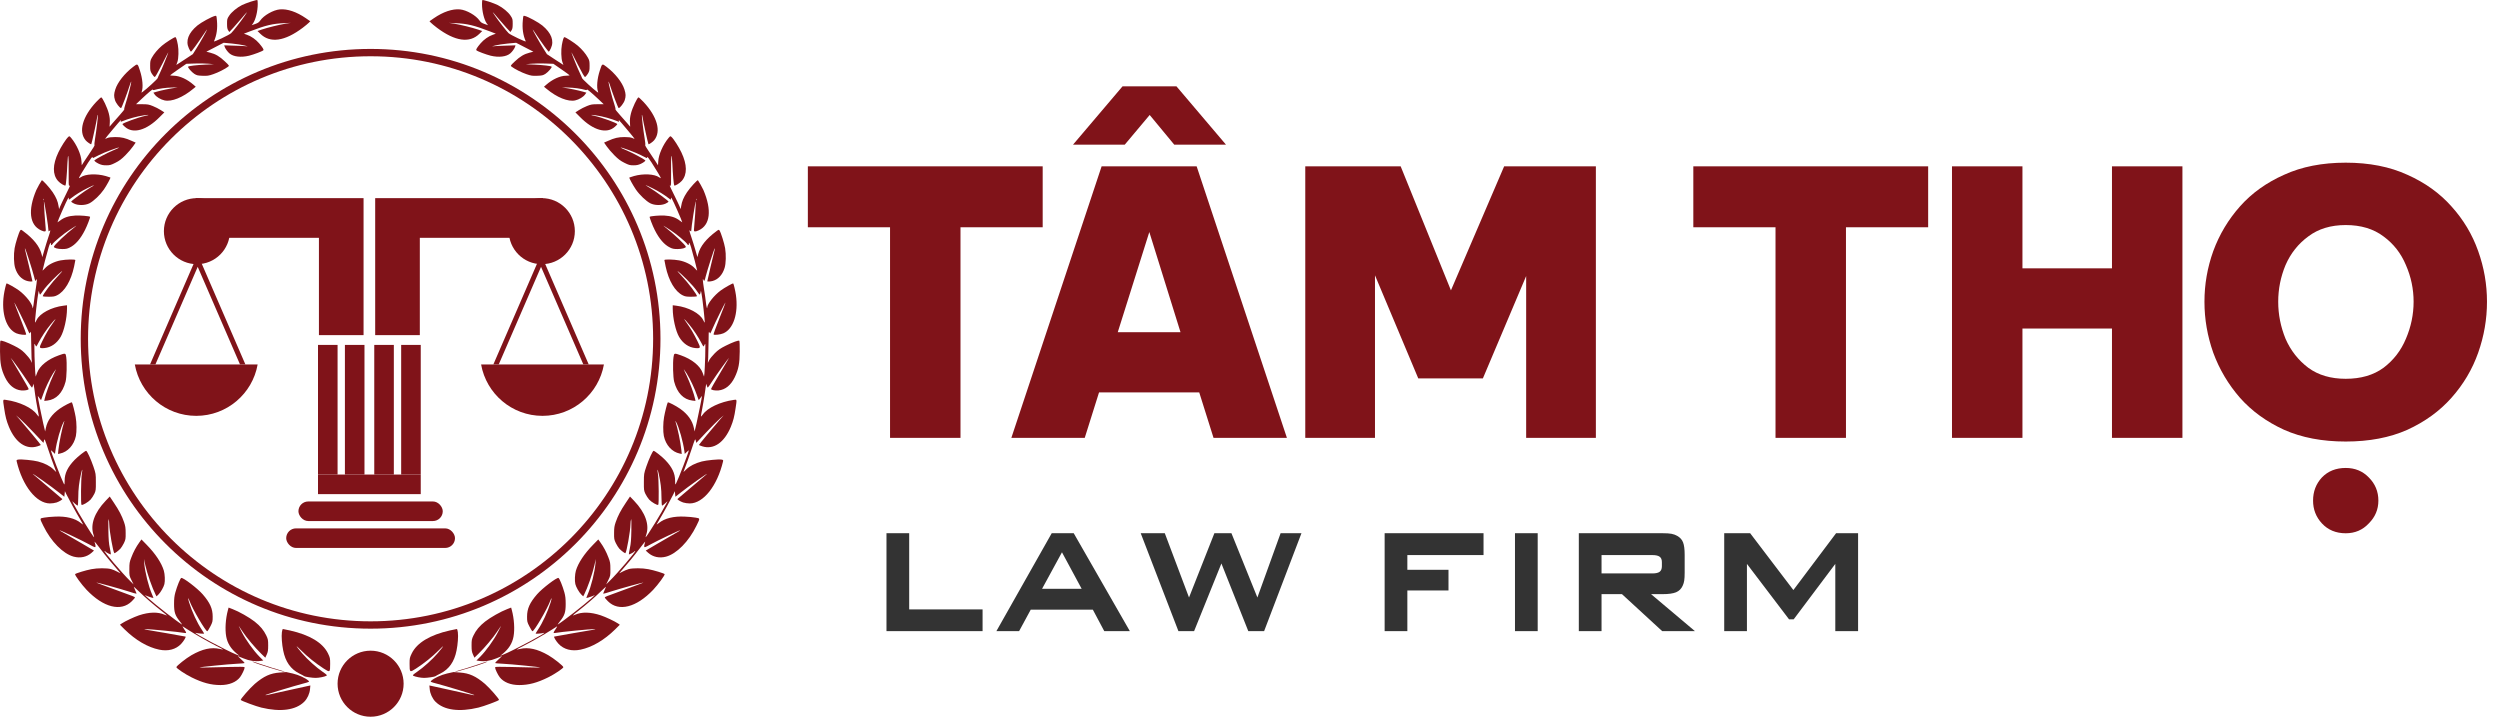 <svg width="1022" height="293" viewBox="0 0 1022 293" fill="none" xmlns="http://www.w3.org/2000/svg">
<circle cx="151.5" cy="138.5" r="117" stroke="#801319" stroke-width="3"/>
<path d="M80 81V97.221H87H130.378V137H148.623V81H80Z" fill="#801319"/>
<rect x="130" y="141" width="8" height="53" fill="#801319"/>
<rect x="141" y="141" width="8" height="53" fill="#801319"/>
<path d="M63.525 149L80.824 109.079L98.123 149H100.324L80.824 104L61.324 149H63.525Z" fill="#801319"/>
<path fill-rule="evenodd" clip-rule="evenodd" d="M80.22 170C92.768 170 103.199 160.937 105.324 149L55.116 149C57.241 160.937 67.672 170 80.22 170Z" fill="#801319"/>
<circle cx="80.5" cy="94.5" r="13.5" fill="#801319"/>
<path d="M222 81V97.221H215H171.622V137H153.377V81H222Z" fill="#801319"/>
<rect width="8" height="53" transform="matrix(-1 0 0 1 172 141)" fill="#801319"/>
<rect width="8" height="53" transform="matrix(-1 0 0 1 161 141)" fill="#801319"/>
<path d="M238.475 149L221.176 109.079L203.877 149H201.676L221.176 104L240.676 149H238.475Z" fill="#801319"/>
<path fill-rule="evenodd" clip-rule="evenodd" d="M221.78 170C209.232 170 198.801 160.937 196.676 149L246.884 149C244.759 160.937 234.328 170 221.78 170Z" fill="#801319"/>
<circle cx="13.5" cy="13.5" r="13.5" transform="matrix(-1 0 0 1 235 81)" fill="#801319"/>
<rect x="130" y="202" width="8" height="42" transform="rotate(-90 130 202)" fill="#801319"/>
<rect x="122" y="205" width="59" height="8" rx="4" fill="#801319"/>
<rect x="117" y="216" width="69" height="8" rx="4" fill="#801319"/>
<path d="M102.562 0.668C101.222 1.107 99.565 1.741 98.907 2.082C96.836 3.129 94.643 4.957 93.717 6.37C92.864 7.637 92.815 7.832 92.815 9.708C92.815 11.243 92.913 11.828 93.278 12.389L93.741 13.095L95.423 11.292C96.349 10.293 97.884 8.539 98.834 7.394C101.319 4.445 101.49 4.323 99.882 6.663C98.468 8.734 95.35 12.73 94.497 13.558C93.814 14.24 87.309 17.335 87.479 16.896C88.6 14.362 88.99 11.585 88.673 8.271C88.503 6.37 88.503 6.37 87.869 6.516C86.529 6.809 82.24 9.148 80.705 10.415C77.002 13.485 75.784 16.701 77.197 19.723C77.513 20.405 77.879 21.039 78.025 21.136C78.22 21.258 80.657 17.92 83.776 13.241C84.263 12.51 84.653 11.974 84.653 12.047C84.653 12.34 81.851 17.335 80.364 19.698L78.829 22.135L75.467 24.352L72.08 26.545L72.518 25.327C73.006 23.914 73.103 20.405 72.713 18.358C72.299 16.141 71.982 15.191 71.666 15.191C71.178 15.191 67.596 17.481 66.183 18.699C64.502 20.137 62.967 21.965 62.09 23.548C61.456 24.669 61.383 25.059 61.383 26.911C61.383 28.811 61.456 29.104 62.114 30.2C62.528 30.858 63.04 31.419 63.235 31.467C63.479 31.516 64.38 29.981 66.208 26.375C67.645 23.524 68.815 21.282 68.815 21.38C68.815 21.721 66.061 28.495 65.33 29.932C64.941 30.736 64.526 31.638 64.453 31.93C64.331 32.369 59.946 36.389 58.264 37.608C57.801 37.949 57.777 37.949 57.923 37.51C58.605 35.756 58.289 32.125 57.192 28.811C56.242 25.887 56.291 25.912 54.439 27.325C50.93 30.005 48.03 33.685 47.129 36.584C46.544 38.46 46.52 39.313 47.007 40.921C47.348 42.091 48.956 44.186 49.492 44.186C49.736 44.186 52.124 37.827 53.123 34.586C53.367 33.806 53.61 33.27 53.659 33.417C53.757 33.758 52.148 40.044 51.295 42.529C50.906 43.724 50.686 44.674 50.808 44.674C50.954 44.674 50.15 45.697 49.029 46.94C47.909 48.158 46.52 49.766 45.91 50.473L44.79 51.789L44.887 50.083C44.96 48.889 44.838 47.793 44.473 46.355C43.913 44.113 41.866 39.8 41.378 39.8C41.232 39.8 40.306 40.653 39.332 41.677C33.703 47.719 32.022 53.762 34.995 57.344C35.531 58.002 37.139 59.123 37.309 58.952C37.48 58.782 39.453 49.791 39.697 48.061C39.795 47.378 39.916 46.891 39.99 46.964C40.16 47.11 39.429 53.373 38.869 56.613C38.625 58.075 38.528 59.245 38.649 59.318C38.771 59.391 38.04 60.634 37.017 62.096C36.018 63.533 34.8 65.361 34.312 66.14C33.849 66.945 33.435 67.578 33.411 67.578C33.386 67.578 33.338 66.871 33.313 65.994C33.216 63.314 31.364 59.099 29.098 56.394C28.391 55.565 28.367 55.565 27.904 55.98C26.978 56.808 24.931 60.025 23.859 62.291C21.471 67.31 21.422 71.355 23.713 73.962C24.59 74.961 26.491 76.106 26.783 75.814C26.978 75.619 27.368 71.16 27.538 67.042C27.806 61.316 28.172 63.509 28.075 70.283C28.026 74.815 28.075 76.009 28.294 75.936C28.464 75.862 28.611 75.862 28.611 75.936C28.611 76.033 27.806 77.714 26.832 79.688C25.857 81.662 24.834 83.781 24.59 84.391L24.151 85.487L23.957 84.342C23.64 82.295 22.982 80.736 21.544 78.567C20.253 76.666 17.305 73.426 17.085 73.694C16.744 74.108 15.185 76.886 14.844 77.69C11.335 85.926 12.066 92.017 16.769 94.162C18.255 94.844 18.791 94.771 18.718 93.942C18.474 91.798 17.865 82.393 17.938 82.295C18.133 82.1 19.839 93.016 19.839 94.478C19.839 94.624 19.961 94.6 20.131 94.43C20.765 93.796 20.692 94.235 19.839 96.744C19.351 98.206 18.572 100.667 18.133 102.227L17.305 105.102L16.988 103.884C16.184 100.716 13.723 97.621 9.507 94.503C8.606 93.82 8.557 93.796 8.24 94.259C7.729 94.941 6.267 99.62 5.974 101.471C5.536 104.103 5.633 107.758 6.194 109.537C7.046 112.314 8.776 114.215 11.043 114.848C11.969 115.116 13.26 115.165 13.26 114.97C13.26 114.751 10.604 103.323 10.336 102.446C10.214 101.983 10.141 101.544 10.19 101.496C10.36 101.349 13.357 110.73 13.893 112.948C14.332 114.848 14.527 115.189 14.819 114.458C15.233 113.386 15.16 114.629 14.624 118.04C14.283 120.111 13.942 122.548 13.845 123.498C13.674 125.228 13.309 126.666 13.284 125.716C13.236 124.205 10.507 120.769 7.753 118.723C6.291 117.65 2.831 115.701 2.661 115.872C2.466 116.067 1.808 118.869 1.564 120.574C0.492 128.128 2.587 134.512 6.705 136.266C7.899 136.778 10.385 137.07 10.701 136.729C10.799 136.632 9.702 133.683 8.314 130.15C6.9 126.617 5.779 123.718 5.828 123.669C5.95 123.547 10.165 132.051 11.091 134.268C11.554 135.389 11.993 136.291 12.066 136.291C12.139 136.291 12.334 136.047 12.48 135.73C12.675 135.316 12.748 136.266 12.748 139.702C12.773 142.187 12.846 145.136 12.894 146.281L13.041 148.352L12.505 147.255C12.188 146.646 11.164 145.379 10.214 144.429C8.801 143.016 7.924 142.431 5.755 141.334C2.831 139.872 0.468 139.02 0.175 139.312C0.053 139.409 -0.02 141.383 0.005 143.674C0.029 148.596 0.492 150.983 2.051 154.248C3.635 157.489 5.877 159.317 8.679 159.609C10.043 159.731 11.579 159.463 11.725 159.049C11.774 158.927 10.117 156.003 8.046 152.543C5.999 149.107 4.342 146.281 4.366 146.281C4.561 146.281 9.581 153.274 11.14 155.71C12.115 157.221 12.967 158.464 13.065 158.464C13.162 158.464 13.333 158.098 13.455 157.66L13.674 156.88L13.82 157.611C13.918 158.001 14.161 159.658 14.356 161.266C14.576 162.874 15.039 165.554 15.355 167.211C15.697 168.844 15.916 170.257 15.867 170.306C15.818 170.354 15.477 169.965 15.087 169.453C13.236 166.748 7.972 164.263 2.466 163.483C1.101 163.264 1.126 163.118 1.71 166.968C2.198 170.306 2.636 172.011 3.66 174.521C6.34 180.954 10.677 183.926 15.307 182.464C16.062 182.221 16.671 181.977 16.671 181.88C16.671 181.734 10.58 174.375 8.07 171.5L6.559 169.794L8.143 171.159C9.02 171.914 11.53 174.448 13.747 176.787L17.768 181.051L17.987 180.101C18.206 179.175 18.231 179.248 19.717 183.732C20.545 186.241 21.642 189.336 22.129 190.578C22.616 191.845 23.006 192.893 23.006 192.942C23.006 192.991 22.47 192.503 21.837 191.87C20.472 190.505 18.206 189.36 15.526 188.654C13.479 188.142 8.752 187.679 7.485 187.874C6.754 187.996 6.705 188.069 6.827 188.654C9.215 198.644 14.844 205.759 20.399 205.807C21.228 205.807 22.47 205.637 23.128 205.417C24.322 205.003 25.687 204.15 25.443 203.98C25.37 203.907 23.396 202.25 21.057 200.252C18.718 198.254 16.135 196.085 15.331 195.403C14.527 194.745 13.698 194.038 13.504 193.843C12.48 192.844 21.422 199.155 24.2 201.421L26.296 203.078L26.418 201.933L26.539 200.788L27.1 201.982C28.001 203.858 31.242 209.779 32.68 212.142C33.386 213.312 33.971 214.335 33.971 214.409C33.971 214.482 33.557 214.189 33.045 213.799C30.657 211.874 27.027 210.973 22.495 211.192C20.935 211.241 18.937 211.436 18.036 211.606C16.135 211.923 16.159 211.777 17.695 214.92C20.838 221.377 25.784 226.397 30.146 227.566C32.85 228.273 35.458 227.712 37.407 226.007L38.43 225.081L33.703 222.303C31.096 220.792 27.904 218.941 26.613 218.185C25.297 217.454 24.273 216.821 24.322 216.772C24.468 216.626 33.776 221.061 36.408 222.522C38.674 223.765 38.966 223.887 39.039 223.473C39.088 223.205 39.015 222.669 38.869 222.254C38.722 221.84 38.625 221.45 38.674 221.426C38.698 221.377 39.795 222.742 41.086 224.447C43.011 227.006 46.154 230.807 48.932 233.975C49.395 234.486 49.297 234.462 48.055 233.755C47.275 233.341 46.081 232.829 45.374 232.634C43.645 232.196 39.868 232.196 37.358 232.683C35.116 233.097 30.901 234.389 30.706 234.706C30.487 235.047 33.313 238.921 35.384 241.114C42.28 248.351 49.492 250.178 53.878 245.792C54.585 245.086 55.17 244.403 55.17 244.257C55.17 244.135 54.707 243.867 54.122 243.648C53.562 243.453 51.174 242.576 48.834 241.699C46.495 240.846 43.377 239.676 41.89 239.14C40.428 238.604 39.307 238.166 39.429 238.141C39.892 238.141 48.908 240.627 52.197 241.674C54.122 242.308 55.755 242.771 55.803 242.722C55.852 242.673 55.608 242.04 55.291 241.333C54.95 240.627 54.682 239.969 54.682 239.896C54.682 239.798 55.584 240.627 56.705 241.699C59.068 244.013 62.967 247.376 65.939 249.691C68.449 251.64 68.717 251.932 67.304 251.299C64.526 250.081 60.944 250.178 56.827 251.543C54.755 252.249 51.125 253.955 49.712 254.905L49.029 255.392L50.93 257.293C55.389 261.679 60.36 264.603 65.087 265.578C68.717 266.333 71.934 265.48 74.053 263.214C75.077 262.118 76.1 260.436 75.857 260.241C75.808 260.193 72.299 259.583 68.084 258.852C59.434 257.415 58.386 257.22 59.312 257.171C60.823 257.122 73.323 258.341 75.467 258.755C76.344 258.926 76.295 258.682 75.247 257.147C74.76 256.44 74.516 255.953 74.711 256.075C74.882 256.172 75.93 256.854 77.05 257.561C80.096 259.51 85.091 262.361 88.356 263.994C89.94 264.773 91.232 265.48 91.232 265.529C91.232 265.578 90.598 265.456 89.843 265.285C86.407 264.481 82.728 265.285 78.269 267.844C76.076 269.086 72.104 272.254 72.104 272.741C72.104 273.204 75.662 275.592 78.318 276.908C82.801 279.125 86.261 280.051 90.135 280.051C93.693 280.051 96.568 278.881 98.152 276.81C98.883 275.86 100.003 273.521 100.003 272.936C100.003 272.498 100.198 272.498 85.774 272.839C83.386 272.912 81.485 272.912 81.534 272.863C81.729 272.668 93.4 271.498 96.665 271.352C98.493 271.279 100.003 271.133 100.003 271.036C100.003 270.914 99.37 270.256 98.566 269.525L97.153 268.185L99.492 269.135C101.953 270.158 104.316 270.499 106.558 270.183L107.63 270.012L106.022 268.404C103.658 265.992 100.564 261.703 98.931 258.56C98.127 257.049 97.543 255.855 97.64 255.929C97.713 256.002 98.42 257.049 99.224 258.268C100.832 260.704 104.146 264.652 106.753 267.21L108.459 268.867L109.043 267.576C109.531 266.503 109.628 265.894 109.628 263.848C109.628 261.63 109.555 261.265 108.873 259.827C107.825 257.634 106.412 255.929 104.097 254.101C101.928 252.395 97.616 249.959 95.082 249.009L93.449 248.375L93.181 249.374C92.206 252.956 91.938 257.269 92.474 260.217C92.986 263.019 94.424 265.285 96.958 267.332L97.932 268.112L96.592 267.576C92.547 265.943 78.098 258.219 80.023 258.706C81.047 258.974 83.434 259.169 83.434 258.999C83.434 258.901 82.996 258.195 82.484 257.415C80.632 254.71 78.513 250.081 77.294 246.231C76.734 244.379 76.856 243.965 77.465 245.622C78.683 248.96 84.141 258.243 84.75 258.048C84.896 258 85.457 257.122 85.993 256.075C86.894 254.32 86.943 254.077 86.943 252.079C86.943 248.814 85.847 246.401 82.85 242.941C80.73 240.505 74.809 235.997 74.102 236.265C73.688 236.411 72.445 239.481 71.69 242.162C71.276 243.648 71.154 244.769 71.154 246.913C71.154 250.3 71.593 251.616 73.469 253.955C74.151 254.808 74.565 255.417 74.37 255.295C72.25 254.028 63.454 247.157 60.53 244.501L59.19 243.258L60.287 243.721C61.456 244.208 62.723 244.55 62.723 244.379C62.723 244.33 62.455 243.697 62.138 242.941C60.749 239.798 59.263 233.853 58.971 230.222L58.849 228.517L59.409 231.075C60.214 234.632 62.26 240.456 63.625 243.112L63.99 243.794L64.794 243.014C65.671 242.162 66.939 239.944 67.207 238.775C67.523 237.508 67.401 234.73 66.987 233.317C66.061 230.173 63.576 226.397 59.946 222.693L57.826 220.524L56.973 221.718C55.633 223.57 54.487 225.714 53.659 227.956C52.952 229.759 52.879 230.271 52.879 232.683C52.855 235.29 52.879 235.412 53.732 237.142L54.609 238.897L53.172 237.483C49.955 234.34 42.207 225.227 42.719 225.227C42.865 225.227 43.035 225.349 43.108 225.471C43.303 225.788 45.18 226.762 45.326 226.616C45.374 226.567 45.204 225.446 44.911 224.106C44.497 222.206 44.376 220.622 44.302 216.699C44.254 213.678 44.302 211.948 44.424 212.313C44.546 212.654 44.668 213.58 44.668 214.384C44.717 217.064 46.227 225.617 46.739 226.129C46.885 226.299 48.323 225.227 49.224 224.301C49.566 223.936 50.199 222.937 50.638 222.06C51.344 220.573 51.393 220.305 51.369 217.917C51.369 215.797 51.247 215.018 50.711 213.458C49.809 210.851 48.688 208.707 46.617 205.612L44.863 202.981L43.181 204.735C38.576 209.56 36.798 214.579 38.26 218.697C38.43 219.209 38.528 219.623 38.455 219.623C38.113 219.623 31.802 209.365 30.048 205.929L29.512 204.881L30.535 205.807C31.072 206.295 31.632 206.709 31.754 206.709C31.876 206.709 31.973 205.174 31.997 203.298C31.997 199.959 32.339 197.109 33.143 193.6C33.654 191.334 33.825 191.48 33.435 193.819C33.094 195.817 32.996 206.051 33.313 206.368C33.63 206.709 36.091 205.271 37.041 204.223C37.529 203.663 38.211 202.615 38.576 201.86C39.161 200.593 39.21 200.276 39.185 197.084C39.185 193.746 39.161 193.6 38.187 190.725C37.139 187.654 35.579 184.292 35.214 184.292C34.8 184.292 31.876 186.582 30.511 187.996C27.66 190.944 26.418 193.527 26.418 196.524C26.393 198.254 26.393 198.278 26.028 197.62C25.151 196.012 20.813 184.755 20.813 184.097C20.813 184.024 21.179 184.316 21.642 184.755L22.47 185.559L22.641 184.389C23.128 180.613 24.809 174.716 25.979 172.596C26.223 172.133 26.369 171.963 26.296 172.231C25.394 174.984 24.2 180.734 23.859 184.024L23.713 185.583L24.517 185.413C27.685 184.779 30.243 181.953 31.023 178.249C31.388 176.446 31.364 172.864 30.925 170.452C30.609 168.576 29.683 164.921 29.415 164.507C29.268 164.239 26.076 165.895 24.346 167.114C21.252 169.307 19.376 171.938 18.767 174.887L18.45 176.373L17.695 173.205C17.061 170.549 15.453 162.435 15.453 161.924C15.453 161.826 15.745 162.192 16.086 162.679C16.427 163.191 16.744 163.581 16.793 163.532C16.842 163.483 17.159 162.582 17.524 161.51C18.328 159.073 20.253 154.979 21.691 152.665C22.3 151.714 22.836 150.91 22.884 150.91C22.933 150.91 22.397 152.153 21.666 153.639C20.448 156.222 18.62 161.217 18.255 163.069L18.084 163.897L19.376 163.751C23.006 163.313 25.589 160.632 26.808 156.027C27.27 154.273 27.417 148.474 27.076 145.964C26.832 144.307 26.783 144.283 24.054 145.257C19.571 146.841 16.233 149.521 15.16 152.421L14.6 153.956L14.429 152.616C14.356 151.885 14.21 148.742 14.113 145.672C13.991 140.579 13.991 140.14 14.332 140.847C14.527 141.286 14.746 141.651 14.819 141.651C14.892 141.651 15.307 140.969 15.721 140.116C16.842 137.923 18.937 134.731 20.716 132.611C22.884 130.004 23.299 129.76 21.666 132.027C19.985 134.366 18.815 136.364 17.256 139.531C15.867 142.309 15.94 142.48 18.206 142.285C20.862 142.017 23.226 140.384 24.785 137.728C26.198 135.316 27.368 130.102 27.392 126.203V124.79L26.003 124.96C21.008 125.569 16.281 128.104 14.966 130.808C14.673 131.417 14.381 131.905 14.332 131.905C14.137 131.905 15.282 121.427 15.672 119.722L15.867 118.869L16.038 119.648C16.135 120.087 16.306 120.453 16.379 120.453C16.476 120.453 17.037 119.697 17.646 118.796C18.231 117.894 20.034 115.847 21.666 114.215C24.858 110.999 26.905 109.512 24.078 112.436C21.081 115.579 17.159 120.769 17.524 121.135C17.621 121.232 18.694 121.305 19.912 121.305C21.739 121.305 22.348 121.208 23.274 120.745C26.442 119.186 29.025 114.848 30.292 108.952C30.584 107.636 30.803 106.466 30.803 106.32C30.803 105.955 27.002 106.028 24.785 106.442C22.227 106.929 19.644 108.221 18.401 109.658C17.841 110.268 17.402 110.682 17.402 110.56C17.402 110.243 19.205 103.421 19.887 101.13C20.424 99.327 20.813 98.742 20.813 99.741C20.813 100.35 21.106 100.375 21.471 99.766C22.007 98.888 26.028 95.55 28.367 94.04C30.95 92.334 31.778 91.871 30.682 92.724C27.002 95.575 22.032 100.277 22.032 100.887C22.032 101.374 23.64 101.812 25.443 101.812C26.881 101.812 27.538 101.691 28.489 101.203C30.828 100.082 32.948 97.621 34.751 94.015C35.628 92.31 36.968 88.777 36.822 88.63C36.53 88.338 32.728 87.997 30.803 88.119C28.123 88.265 26.223 88.874 24.59 90.141C23.981 90.604 23.494 90.921 23.494 90.896C23.494 90.482 27.27 81.905 27.806 81.101C28.123 80.638 28.123 80.638 28.123 81.199C28.123 81.759 28.123 81.759 29.049 81.028C30.95 79.566 33.094 78.226 35.701 76.935C37.188 76.204 38.455 75.619 38.503 75.668C38.528 75.716 37.724 76.252 36.7 76.837C34.605 78.055 29.098 82.125 29.098 82.441C29.098 82.539 29.61 82.904 30.267 83.221C31.973 84.049 34.824 84.001 36.578 83.099C38.284 82.222 40.94 79.688 42.45 77.495C43.62 75.789 45.301 72.719 45.131 72.573C45.082 72.524 44.229 72.256 43.23 71.964C39.453 70.892 34.873 71.111 32.972 72.476C32.582 72.744 32.266 72.89 32.266 72.792C32.266 72.524 33.971 69.674 36.018 66.481C37.139 64.727 37.772 63.972 37.821 64.24C37.87 64.484 37.992 64.654 38.065 64.605C38.162 64.557 39.259 63.996 40.526 63.363C42.597 62.291 48.518 60.097 48.713 60.317C48.761 60.366 47.592 60.926 46.081 61.559C43.913 62.461 39.161 64.995 38.625 65.531C38.406 65.751 39.21 66.384 40.428 66.969C41.452 67.432 42.134 67.578 43.425 67.578C44.936 67.578 45.35 67.456 47.153 66.555C48.761 65.751 49.639 65.093 51.271 63.46C52.416 62.315 53.805 60.682 54.39 59.83L55.462 58.294L53.903 57.612C51.222 56.394 49.639 56.028 47.129 56.028C45.521 56.028 44.546 56.15 43.913 56.418C43.401 56.662 42.987 56.784 42.987 56.735C42.987 56.565 49.054 49.352 49.322 49.181C49.468 49.084 49.492 49.206 49.395 49.45C49.273 49.791 49.322 49.839 49.712 49.669C52.489 48.524 56.096 47.525 58.946 47.135C61.042 46.842 61.31 46.964 59.409 47.354C56.632 47.939 50.053 50.327 50.053 50.765C50.053 50.863 50.491 51.35 51.027 51.813C54.366 54.859 59.872 53.324 65.257 47.866L67.182 45.941L65.745 45.015C64.965 44.503 63.479 43.748 62.48 43.358C60.847 42.7 60.36 42.603 58.118 42.603H55.608L57.631 40.678C60.798 37.705 62.48 36.316 62.48 36.633C62.48 36.828 62.675 36.877 63.04 36.779C64.989 36.219 67.645 35.853 70.277 35.78C72.835 35.707 73.055 35.707 71.641 35.902C69.716 36.146 65.745 36.974 63.966 37.51L62.699 37.876L63.235 38.631C63.966 39.654 65.696 40.702 67.255 41.043C70.155 41.701 74.784 39.825 78.975 36.316L80.023 35.463L79.122 34.659C76.563 32.418 73.493 31.004 71.081 30.956C70.228 30.931 69.546 30.858 69.546 30.785C69.546 30.712 71.056 29.64 72.859 28.373L76.173 26.082L79.682 25.96C81.607 25.912 84.141 25.936 85.311 26.058L87.455 26.253L83.8 26.424C80.291 26.594 77.172 26.96 76.904 27.252C76.636 27.52 78.318 29.469 79.414 30.176C80.462 30.834 80.852 30.907 82.801 30.98C84.75 31.053 85.286 30.98 87.187 30.322C89.136 29.664 92.036 28.202 93.303 27.228C93.766 26.862 93.717 26.789 91.938 25.108C89.818 23.085 88.088 22.062 85.895 21.526L84.36 21.136L87.894 19.309L91.427 17.481L94.814 17.798C96.665 17.968 99.004 18.334 100.003 18.602C101.002 18.87 101.514 19.016 101.1 18.943C100.71 18.87 98.42 18.748 96.007 18.675L91.67 18.529L91.841 19.114C92.036 19.796 93.059 21.209 93.79 21.818C95.398 23.207 98.493 23.573 101.831 22.769C103.756 22.281 107.216 20.99 107.654 20.551C107.922 20.283 107.411 19.455 105.924 17.7C104.609 16.165 102.635 14.777 100.954 14.216L99.711 13.777L102.221 12.803C108.532 10.366 111.48 9.66 116.207 9.465L118.887 9.343L116.694 9.684C114.16 10.098 109.433 11.268 106.948 12.096L105.267 12.681L106.363 13.753C110.359 17.773 116.378 16.921 123.809 11.316C124.857 10.512 125.953 9.611 126.27 9.27L126.831 8.685L125.003 7.418C121.226 4.835 117.498 3.568 114.404 3.836C111.699 4.08 107.801 6.297 106.339 8.441C105.876 9.123 105.388 9.44 104.316 9.806L102.903 10.293L103.439 9.562C104.511 8.027 105.364 4.591 105.364 1.619C105.364 0.79 105.291 0.059 105.193 0.011C105.072 -0.063 103.902 0.254 102.562 0.668ZM17.816 81.759C17.743 81.954 17.67 81.881 17.67 81.613C17.646 81.345 17.719 81.199 17.792 81.296C17.865 81.369 17.889 81.588 17.816 81.759Z" fill="#801319"/>
<path d="M115.232 258.487C115.013 260.119 115.257 263.433 115.768 265.919C116.67 270.499 118.814 273.545 122.347 275.324C123.395 275.836 124.297 276.323 124.37 276.42C124.589 276.664 127.683 277.127 129.024 277.127C130.388 277.127 132.703 276.664 133.458 276.25C133.824 276.031 133.58 275.811 131.874 274.617C129.292 272.863 125.588 269.525 123.468 267.015C120.69 263.75 120.544 263.336 123.054 265.846C125.71 268.501 128.926 271.084 132.289 273.277C134.92 274.983 134.969 274.958 134.969 271.377C134.969 269.062 134.92 268.867 134.067 267.088C131.923 262.751 126.636 259.559 118.522 257.732C117.108 257.415 115.841 257.147 115.671 257.147C115.5 257.147 115.33 257.707 115.232 258.487Z" fill="#801319"/>
<path d="M103.537 270.67C105.242 271.498 116.231 274.885 116.475 274.642C116.524 274.593 115.452 274.228 114.063 273.838C112.698 273.472 109.823 272.571 107.679 271.84C103.463 270.402 102.391 270.11 103.537 270.67Z" fill="#801319"/>
<path d="M114.379 274.934C110.554 275.202 107.849 276.42 104.17 279.564C102.196 281.269 98.225 285.826 98.42 286.143C98.639 286.508 104.73 288.774 106.826 289.261C114.696 291.162 120.934 290.309 124.37 286.874C125.637 285.606 126.587 283.56 126.733 281.732L126.879 280.222L126.173 280.368C125.783 280.465 123.444 280.977 120.958 281.513C118.473 282.073 115.184 282.78 113.648 283.121C112.113 283.438 110.457 283.828 109.994 283.95C109.116 284.193 108.385 284.266 108.556 284.096C108.727 283.901 120.52 280.343 123.59 279.539C126.465 278.784 126.563 278.735 126.148 278.321C125.076 277.273 122.177 275.909 119.643 275.324C118.229 274.983 117.035 274.715 117.011 274.739C116.962 274.739 115.793 274.837 114.379 274.934Z" fill="#801319"/>
<path d="M199.844 0.668C201.184 1.107 202.841 1.741 203.499 2.082C205.57 3.129 207.763 4.957 208.689 6.37C209.542 7.637 209.59 7.832 209.59 9.708C209.59 11.243 209.493 11.828 209.127 12.389L208.664 13.095L206.983 11.292C206.057 10.293 204.522 8.539 203.572 7.394C201.087 4.445 200.916 4.323 202.524 6.663C203.937 8.734 207.056 12.73 207.909 13.558C208.591 14.24 215.097 17.335 214.926 16.896C213.806 14.362 213.416 11.585 213.733 8.271C213.903 6.37 213.903 6.37 214.537 6.516C215.877 6.809 220.165 9.148 221.7 10.415C225.404 13.485 226.622 16.701 225.209 19.723C224.892 20.405 224.527 21.039 224.381 21.136C224.186 21.258 221.749 17.92 218.63 13.241C218.143 12.51 217.753 11.974 217.753 12.047C217.753 12.34 220.555 17.335 222.041 19.698L223.576 22.135L226.939 24.352L230.326 26.545L229.887 25.327C229.4 23.914 229.303 20.405 229.692 18.358C230.107 16.141 230.423 15.191 230.74 15.191C231.227 15.191 234.809 17.481 236.223 18.699C237.904 20.137 239.439 21.965 240.316 23.548C240.95 24.669 241.023 25.059 241.023 26.911C241.023 28.811 240.95 29.104 240.292 30.2C239.877 30.858 239.366 31.419 239.171 31.467C238.927 31.516 238.026 29.981 236.198 26.375C234.761 23.524 233.591 21.282 233.591 21.38C233.591 21.721 236.344 28.495 237.075 29.932C237.465 30.736 237.879 31.638 237.953 31.93C238.074 32.369 242.46 36.389 244.142 37.608C244.604 37.949 244.629 37.949 244.483 37.51C243.8 35.756 244.117 32.125 245.214 28.811C246.164 25.887 246.115 25.912 247.967 27.325C251.476 30.005 254.375 33.685 255.277 36.584C255.862 38.46 255.886 39.313 255.399 40.921C255.058 42.091 253.449 44.186 252.913 44.186C252.67 44.186 250.282 37.827 249.283 34.586C249.039 33.806 248.795 33.27 248.747 33.417C248.649 33.758 250.257 40.044 251.11 42.529C251.5 43.724 251.719 44.674 251.598 44.674C251.451 44.674 252.255 45.697 253.376 46.94C254.497 48.158 255.886 49.766 256.495 50.473L257.616 51.789L257.519 50.083C257.445 48.889 257.567 47.793 257.933 46.355C258.493 44.113 260.54 39.8 261.027 39.8C261.173 39.8 262.099 40.653 263.074 41.677C268.703 47.719 270.384 53.762 267.411 57.344C266.875 58.002 265.267 59.123 265.096 58.952C264.926 58.782 262.952 49.791 262.709 48.061C262.611 47.378 262.489 46.891 262.416 46.964C262.246 47.11 262.977 53.373 263.537 56.613C263.781 58.075 263.878 59.245 263.756 59.318C263.634 59.391 264.365 60.634 265.389 62.096C266.388 63.533 267.606 65.361 268.093 66.14C268.556 66.945 268.971 67.578 268.995 67.578C269.019 67.578 269.068 66.871 269.092 65.994C269.19 63.314 271.042 59.099 273.308 56.394C274.014 55.565 274.039 55.565 274.502 55.98C275.428 56.808 277.474 60.025 278.547 62.291C280.934 67.31 280.983 71.355 278.693 73.962C277.816 74.961 275.915 76.106 275.623 75.814C275.428 75.619 275.038 71.16 274.867 67.042C274.599 61.316 274.234 63.509 274.331 70.283C274.38 74.815 274.331 76.009 274.112 75.936C273.941 75.862 273.795 75.862 273.795 75.936C273.795 76.033 274.599 77.714 275.574 79.688C276.549 81.662 277.572 83.781 277.816 84.391L278.254 85.487L278.449 84.342C278.766 82.295 279.424 80.736 280.861 78.567C282.153 76.666 285.101 73.426 285.32 73.694C285.661 74.108 287.221 76.886 287.562 77.69C291.071 85.926 290.34 92.017 285.637 94.162C284.151 94.844 283.615 94.771 283.688 93.942C283.931 91.798 284.541 82.393 284.468 82.295C284.273 82.1 282.567 93.016 282.567 94.478C282.567 94.624 282.445 94.6 282.275 94.43C281.641 93.796 281.714 94.235 282.567 96.744C283.054 98.206 283.834 100.667 284.273 102.227L285.101 105.102L285.418 103.884C286.222 100.716 288.683 97.621 292.898 94.503C293.8 93.82 293.849 93.796 294.165 94.259C294.677 94.941 296.139 99.62 296.431 101.471C296.87 104.103 296.772 107.758 296.212 109.537C295.359 112.314 293.629 114.215 291.363 114.848C290.437 115.116 289.146 115.165 289.146 114.97C289.146 114.751 291.802 103.323 292.07 102.446C292.192 101.983 292.265 101.544 292.216 101.496C292.045 101.349 289.048 110.73 288.512 112.948C288.074 114.848 287.879 115.189 287.586 114.458C287.172 113.386 287.245 114.629 287.781 118.04C288.122 120.111 288.464 122.548 288.561 123.498C288.732 125.228 289.097 126.666 289.121 125.716C289.17 124.205 291.899 120.769 294.653 118.723C296.115 117.65 299.575 115.701 299.745 115.872C299.94 116.067 300.598 118.869 300.842 120.574C301.914 128.128 299.818 134.512 295.7 136.266C294.506 136.778 292.021 137.07 291.704 136.729C291.607 136.632 292.703 133.683 294.092 130.15C295.505 126.617 296.626 123.718 296.578 123.669C296.456 123.547 292.24 132.051 291.314 134.268C290.851 135.389 290.413 136.291 290.34 136.291C290.267 136.291 290.072 136.047 289.926 135.73C289.731 135.316 289.658 136.266 289.658 139.702C289.633 142.187 289.56 145.136 289.511 146.281L289.365 148.352L289.901 147.255C290.218 146.646 291.241 145.379 292.192 144.429C293.605 143.016 294.482 142.431 296.651 141.334C299.575 139.872 301.938 139.02 302.23 139.312C302.352 139.409 302.425 141.383 302.401 143.674C302.377 148.596 301.914 150.983 300.354 154.248C298.77 157.489 296.529 159.317 293.727 159.609C292.362 159.731 290.827 159.463 290.681 159.049C290.632 158.927 292.289 156.003 294.36 152.543C296.407 149.107 298.064 146.281 298.04 146.281C297.845 146.281 292.825 153.274 291.266 155.71C290.291 157.221 289.438 158.464 289.341 158.464C289.243 158.464 289.073 158.098 288.951 157.66L288.732 156.88L288.585 157.611C288.488 158.001 288.244 159.658 288.049 161.266C287.83 162.874 287.367 165.554 287.05 167.211C286.709 168.844 286.49 170.257 286.539 170.306C286.587 170.354 286.929 169.965 287.318 169.453C289.17 166.748 294.433 164.263 299.94 163.483C301.305 163.264 301.28 163.118 300.695 166.968C300.208 170.306 299.77 172.011 298.746 174.521C296.066 180.954 291.729 183.926 287.099 182.464C286.344 182.221 285.735 181.977 285.735 181.88C285.735 181.734 291.826 174.375 294.336 171.5L295.847 169.794L294.263 171.159C293.386 171.914 290.876 174.448 288.659 176.787L284.638 181.051L284.419 180.101C284.2 179.175 284.175 179.248 282.689 183.732C281.86 186.241 280.764 189.336 280.277 190.578C279.789 191.845 279.399 192.893 279.399 192.942C279.399 192.991 279.935 192.503 280.569 191.87C281.933 190.505 284.2 189.36 286.88 188.654C288.927 188.142 293.654 187.679 294.921 187.874C295.652 187.996 295.7 188.069 295.579 188.654C293.191 198.644 287.562 205.759 282.007 205.807C281.178 205.807 279.935 205.637 279.278 205.417C278.084 205.003 276.719 204.15 276.963 203.98C277.036 203.907 279.01 202.25 281.349 200.252C283.688 198.254 286.271 196.085 287.075 195.403C287.879 194.745 288.707 194.038 288.902 193.843C289.926 192.844 280.983 199.155 278.205 201.421L276.11 203.078L275.988 201.933L275.866 200.788L275.306 201.982C274.404 203.858 271.164 209.779 269.726 212.142C269.019 213.312 268.435 214.335 268.435 214.409C268.435 214.482 268.849 214.189 269.361 213.799C271.748 211.874 275.379 210.973 279.911 211.192C281.471 211.241 283.469 211.436 284.37 211.606C286.271 211.923 286.246 211.777 284.711 214.92C281.568 221.377 276.622 226.397 272.26 227.566C269.555 228.273 266.948 227.712 264.999 226.007L263.976 225.081L268.703 222.303C271.31 220.792 274.502 218.941 275.793 218.185C277.109 217.454 278.132 216.821 278.084 216.772C277.937 216.626 268.63 221.061 265.998 222.522C263.732 223.765 263.44 223.887 263.366 223.473C263.318 223.205 263.391 222.669 263.537 222.254C263.683 221.84 263.781 221.45 263.732 221.426C263.708 221.377 262.611 222.742 261.32 224.447C259.395 227.006 256.252 230.807 253.474 233.975C253.011 234.486 253.108 234.462 254.351 233.755C255.131 233.341 256.325 232.829 257.031 232.634C258.761 232.196 262.538 232.196 265.048 232.683C267.289 233.097 271.505 234.389 271.7 234.706C271.919 235.047 269.092 238.921 267.021 241.114C260.126 248.351 252.913 250.178 248.527 245.792C247.821 245.086 247.236 244.403 247.236 244.257C247.236 244.135 247.699 243.867 248.284 243.648C248.844 243.453 251.232 242.576 253.571 241.699C255.91 240.846 259.029 239.676 260.516 239.14C261.978 238.604 263.098 238.166 262.977 238.141C262.514 238.141 253.498 240.627 250.209 241.674C248.284 242.308 246.651 242.771 246.603 242.722C246.554 242.673 246.797 242.04 247.114 241.333C247.455 240.627 247.723 239.969 247.723 239.896C247.723 239.798 246.822 240.627 245.701 241.699C243.337 244.013 239.439 247.376 236.466 249.691C233.956 251.64 233.688 251.932 235.102 251.299C237.879 250.081 241.461 250.178 245.579 251.543C247.65 252.249 251.281 253.955 252.694 254.905L253.376 255.392L251.476 257.293C247.017 261.679 242.046 264.603 237.319 265.578C233.688 266.333 230.472 265.48 228.352 263.214C227.329 262.118 226.305 260.436 226.549 260.241C226.598 260.193 230.107 259.583 234.322 258.852C242.972 257.415 244.02 257.22 243.094 257.171C241.583 257.122 229.083 258.341 226.939 258.755C226.062 258.926 226.111 258.682 227.158 257.147C227.646 256.44 227.889 255.953 227.694 256.075C227.524 256.172 226.476 256.854 225.355 257.561C222.309 259.51 217.314 262.361 214.049 263.994C212.466 264.773 211.174 265.48 211.174 265.529C211.174 265.578 211.808 265.456 212.563 265.285C215.999 264.481 219.678 265.285 224.137 267.844C226.33 269.086 230.302 272.254 230.302 272.741C230.302 273.204 226.744 275.592 224.088 276.908C219.605 279.125 216.145 280.051 212.271 280.051C208.713 280.051 205.838 278.881 204.254 276.81C203.523 275.86 202.402 273.521 202.402 272.936C202.402 272.498 202.207 272.498 216.632 272.839C219.02 272.912 220.921 272.912 220.872 272.863C220.677 272.668 209.006 271.498 205.74 271.352C203.913 271.279 202.402 271.133 202.402 271.036C202.402 270.914 203.036 270.256 203.84 269.525L205.253 268.185L202.914 269.135C200.453 270.158 198.089 270.499 195.848 270.183L194.776 270.012L196.384 268.404C198.747 265.992 201.842 261.703 203.474 258.56C204.278 257.049 204.863 255.855 204.766 255.929C204.693 256.002 203.986 257.049 203.182 258.268C201.574 260.704 198.26 264.652 195.653 267.21L193.947 268.867L193.362 267.576C192.875 266.503 192.778 265.894 192.778 263.848C192.778 261.63 192.851 261.265 193.533 259.827C194.581 257.634 195.994 255.929 198.309 254.101C200.477 252.395 204.79 249.959 207.324 249.009L208.957 248.375L209.225 249.374C210.199 252.956 210.467 257.269 209.931 260.217C209.42 263.019 207.982 265.285 205.448 267.332L204.473 268.112L205.814 267.576C209.858 265.943 224.307 258.219 222.383 258.706C221.359 258.974 218.971 259.169 218.971 258.999C218.971 258.901 219.41 258.195 219.922 257.415C221.773 254.71 223.893 250.081 225.112 246.231C225.672 244.379 225.55 243.965 224.941 245.622C223.723 248.96 218.265 258.243 217.656 258.048C217.509 258 216.949 257.122 216.413 256.075C215.511 254.32 215.463 254.077 215.463 252.079C215.463 248.814 216.559 246.401 219.556 242.941C221.676 240.505 227.597 235.997 228.304 236.265C228.718 236.411 229.96 239.481 230.716 242.162C231.13 243.648 231.252 244.769 231.252 246.913C231.252 250.3 230.813 251.616 228.937 253.955C228.255 254.808 227.841 255.417 228.035 255.295C230.155 254.028 238.952 247.157 241.875 244.501L243.216 243.258L242.119 243.721C240.95 244.208 239.683 244.55 239.683 244.379C239.683 244.33 239.951 243.697 240.267 242.941C241.656 239.798 243.143 233.853 243.435 230.222L243.557 228.517L242.996 231.075C242.192 234.632 240.145 240.456 238.781 243.112L238.415 243.794L237.611 243.014C236.734 242.162 235.467 239.944 235.199 238.775C234.882 237.508 235.004 234.73 235.418 233.317C236.344 230.173 238.83 226.397 242.46 222.693L244.58 220.524L245.433 221.718C246.773 223.57 247.918 225.714 248.747 227.956C249.453 229.759 249.526 230.271 249.526 232.683C249.551 235.29 249.526 235.412 248.674 237.142L247.796 238.897L249.234 237.483C252.45 234.34 260.199 225.227 259.687 225.227C259.541 225.227 259.37 225.349 259.297 225.471C259.102 225.788 257.226 226.762 257.08 226.616C257.031 226.567 257.202 225.446 257.494 224.106C257.908 222.206 258.03 220.622 258.103 216.699C258.152 213.678 258.103 211.948 257.982 212.313C257.86 212.654 257.738 213.58 257.738 214.384C257.689 217.064 256.178 225.617 255.667 226.129C255.521 226.299 254.083 225.227 253.181 224.301C252.84 223.936 252.207 222.937 251.768 222.06C251.062 220.573 251.013 220.305 251.037 217.917C251.037 215.797 251.159 215.018 251.695 213.458C252.597 210.851 253.717 208.707 255.789 205.612L257.543 202.981L259.224 204.735C263.829 209.56 265.608 214.579 264.146 218.697C263.976 219.209 263.878 219.623 263.951 219.623C264.292 219.623 270.603 209.365 272.358 205.929L272.894 204.881L271.87 205.807C271.334 206.295 270.774 206.709 270.652 206.709C270.53 206.709 270.433 205.174 270.408 203.298C270.408 199.959 270.067 197.109 269.263 193.6C268.751 191.334 268.581 191.48 268.971 193.819C269.312 195.817 269.409 206.051 269.092 206.368C268.776 206.709 266.315 205.271 265.364 204.223C264.877 203.663 264.195 202.615 263.829 201.86C263.245 200.593 263.196 200.276 263.22 197.084C263.22 193.746 263.245 193.6 264.219 190.725C265.267 187.654 266.826 184.292 267.192 184.292C267.606 184.292 270.53 186.582 271.895 187.996C274.745 190.944 275.988 193.527 275.988 196.524C276.012 198.254 276.012 198.278 276.378 197.62C277.255 196.012 281.592 184.755 281.592 184.097C281.592 184.024 281.227 184.316 280.764 184.755L279.935 185.559L279.765 184.389C279.278 180.613 277.596 174.716 276.427 172.596C276.183 172.133 276.037 171.963 276.11 172.231C277.012 174.984 278.205 180.734 278.547 184.024L278.693 185.583L277.889 185.413C274.721 184.779 272.163 181.953 271.383 178.249C271.017 176.446 271.042 172.864 271.48 170.452C271.797 168.576 272.723 164.921 272.991 164.507C273.137 164.239 276.329 165.895 278.059 167.114C281.154 169.307 283.03 171.938 283.639 174.887L283.956 176.373L284.711 173.205C285.345 170.549 286.953 162.435 286.953 161.924C286.953 161.826 286.661 162.192 286.319 162.679C285.978 163.191 285.661 163.581 285.613 163.532C285.564 163.483 285.247 162.582 284.882 161.51C284.078 159.073 282.153 154.979 280.715 152.665C280.106 151.714 279.57 150.91 279.521 150.91C279.472 150.91 280.009 152.153 280.74 153.639C281.958 156.222 283.785 161.217 284.151 163.069L284.321 163.897L283.03 163.751C279.399 163.313 276.817 160.632 275.598 156.027C275.135 154.273 274.989 148.474 275.33 145.964C275.574 144.307 275.623 144.283 278.352 145.257C282.835 146.841 286.173 149.521 287.245 152.421L287.806 153.956L287.976 152.616C288.049 151.885 288.196 148.742 288.293 145.672C288.415 140.579 288.415 140.14 288.074 140.847C287.879 141.286 287.66 141.651 287.586 141.651C287.513 141.651 287.099 140.969 286.685 140.116C285.564 137.923 283.469 134.731 281.69 132.611C279.521 130.004 279.107 129.76 280.74 132.027C282.421 134.366 283.59 136.364 285.15 139.531C286.539 142.309 286.466 142.48 284.2 142.285C281.544 142.017 279.18 140.384 277.621 137.728C276.207 135.316 275.038 130.102 275.013 126.203V124.79L276.402 124.96C281.397 125.569 286.124 128.104 287.44 130.808C287.733 131.417 288.025 131.905 288.074 131.905C288.269 131.905 287.123 121.427 286.734 119.722L286.539 118.869L286.368 119.648C286.271 120.087 286.1 120.453 286.027 120.453C285.93 120.453 285.369 119.697 284.76 118.796C284.175 117.894 282.372 115.847 280.74 114.215C277.548 110.999 275.501 109.512 278.327 112.436C281.324 115.579 285.247 120.769 284.882 121.135C284.784 121.232 283.712 121.305 282.494 121.305C280.666 121.305 280.057 121.208 279.131 120.745C275.964 119.186 273.381 114.848 272.114 108.952C271.822 107.636 271.602 106.466 271.602 106.32C271.602 105.955 275.403 106.028 277.621 106.442C280.179 106.929 282.762 108.221 284.005 109.658C284.565 110.268 285.004 110.682 285.004 110.56C285.004 110.243 283.201 103.421 282.518 101.13C281.982 99.327 281.592 98.742 281.592 99.741C281.592 100.35 281.3 100.375 280.934 99.766C280.398 98.888 276.378 95.55 274.039 94.04C271.456 92.334 270.628 91.871 271.724 92.724C275.403 95.575 280.374 100.277 280.374 100.887C280.374 101.374 278.766 101.812 276.963 101.812C275.525 101.812 274.867 101.691 273.917 101.203C271.578 100.082 269.458 97.621 267.655 94.015C266.778 92.31 265.438 88.777 265.584 88.63C265.876 88.338 269.677 87.997 271.602 88.119C274.282 88.265 276.183 88.874 277.816 90.141C278.425 90.604 278.912 90.921 278.912 90.896C278.912 90.482 275.135 81.905 274.599 81.101C274.282 80.638 274.282 80.638 274.282 81.199C274.282 81.759 274.282 81.759 273.357 81.028C271.456 79.566 269.312 78.226 266.705 76.935C265.218 76.204 263.951 75.619 263.903 75.668C263.878 75.716 264.682 76.252 265.706 76.837C267.801 78.055 273.308 82.125 273.308 82.441C273.308 82.539 272.796 82.904 272.138 83.221C270.433 84.049 267.582 84.001 265.827 83.099C264.122 82.222 261.466 79.688 259.955 77.495C258.786 75.789 257.104 72.719 257.275 72.573C257.324 72.524 258.176 72.256 259.175 71.964C262.952 70.892 267.533 71.111 269.434 72.476C269.823 72.744 270.14 72.89 270.14 72.792C270.14 72.524 268.435 69.674 266.388 66.481C265.267 64.727 264.633 63.972 264.585 64.24C264.536 64.484 264.414 64.654 264.341 64.605C264.244 64.557 263.147 63.996 261.88 63.363C259.809 62.291 253.888 60.097 253.693 60.317C253.644 60.366 254.814 60.926 256.325 61.559C258.493 62.461 263.245 64.995 263.781 65.531C264 65.751 263.196 66.384 261.978 66.969C260.954 67.432 260.272 67.578 258.981 67.578C257.47 67.578 257.056 67.456 255.253 66.555C253.644 65.751 252.767 65.093 251.135 63.46C249.989 62.315 248.601 60.682 248.016 59.83L246.944 58.294L248.503 57.612C251.183 56.394 252.767 56.028 255.277 56.028C256.885 56.028 257.86 56.15 258.493 56.418C259.005 56.662 259.419 56.784 259.419 56.735C259.419 56.565 253.352 49.352 253.084 49.181C252.938 49.084 252.913 49.206 253.011 49.45C253.133 49.791 253.084 49.839 252.694 49.669C249.916 48.524 246.31 47.525 243.459 47.135C241.364 46.842 241.096 46.964 242.996 47.354C245.774 47.939 252.353 50.327 252.353 50.765C252.353 50.863 251.914 51.35 251.378 51.813C248.04 54.859 242.533 53.324 237.148 47.866L235.224 45.941L236.661 45.015C237.441 44.503 238.927 43.748 239.926 43.358C241.559 42.7 242.046 42.603 244.288 42.603H246.797L244.775 40.678C241.607 37.705 239.926 36.316 239.926 36.633C239.926 36.828 239.731 36.877 239.366 36.779C237.416 36.219 234.761 35.853 232.129 35.78C229.571 35.707 229.351 35.707 230.765 35.902C232.689 36.146 236.661 36.974 238.44 37.51L239.707 37.876L239.171 38.631C238.44 39.654 236.71 40.702 235.15 41.043C232.251 41.701 227.621 39.825 223.43 36.316L222.383 35.463L223.284 34.659C225.843 32.418 228.913 31.004 231.325 30.956C232.178 30.931 232.86 30.858 232.86 30.785C232.86 30.712 231.349 29.64 229.546 28.373L226.232 26.082L222.724 25.96C220.799 25.912 218.265 25.936 217.095 26.058L214.951 26.253L218.606 26.424C222.115 26.594 225.233 26.96 225.501 27.252C225.769 27.52 224.088 29.469 222.992 30.176C221.944 30.834 221.554 30.907 219.605 30.98C217.656 31.053 217.119 30.98 215.219 30.322C213.27 29.664 210.37 28.202 209.103 27.228C208.64 26.862 208.689 26.789 210.467 25.108C212.587 23.085 214.317 22.062 216.51 21.526L218.045 21.136L214.512 19.309L210.979 17.481L207.592 17.798C205.74 17.968 203.401 18.334 202.402 18.602C201.403 18.87 200.892 19.016 201.306 18.943C201.696 18.87 203.986 18.748 206.398 18.675L210.736 18.529L210.565 19.114C210.37 19.796 209.347 21.209 208.616 21.818C207.007 23.207 203.913 23.573 200.575 22.769C198.65 22.281 195.19 20.99 194.751 20.551C194.483 20.283 194.995 19.455 196.481 17.7C197.797 16.165 199.771 14.777 201.452 14.216L202.695 13.777L200.185 12.803C193.874 10.366 190.926 9.66 186.199 9.465L183.518 9.343L185.711 9.684C188.246 10.098 192.973 11.268 195.458 12.096L197.139 12.681L196.043 13.753C192.047 17.773 186.028 16.921 178.597 11.316C177.549 10.512 176.452 9.611 176.136 9.27L175.575 8.685L177.403 7.418C181.179 4.835 184.907 3.568 188.002 3.836C190.707 4.08 194.605 6.297 196.067 8.441C196.53 9.123 197.017 9.44 198.089 9.806L199.503 10.293L198.967 9.562C197.895 8.027 197.042 4.591 197.042 1.619C197.042 0.79 197.115 0.059 197.212 0.011C197.334 -0.063 198.504 0.254 199.844 0.668ZM284.589 81.759C284.662 81.954 284.736 81.881 284.736 81.613C284.76 81.345 284.687 81.199 284.614 81.296C284.541 81.369 284.516 81.588 284.589 81.759Z" fill="#801319"/>
<path d="M187.173 258.487C187.393 260.119 187.149 263.433 186.637 265.919C185.736 270.499 183.592 273.545 180.059 275.324C179.011 275.836 178.109 276.323 178.036 276.42C177.817 276.664 174.722 277.127 173.382 277.127C172.018 277.127 169.703 276.664 168.948 276.25C168.582 276.031 168.826 275.811 170.531 274.617C173.114 272.863 176.818 269.525 178.938 267.015C181.715 263.75 181.862 263.336 179.352 265.846C176.696 268.501 173.48 271.084 170.117 273.277C167.486 274.983 167.437 274.958 167.437 271.377C167.437 269.062 167.486 268.867 168.338 267.088C170.483 262.751 175.77 259.559 183.884 257.732C185.297 257.415 186.564 257.147 186.735 257.147C186.905 257.147 187.076 257.707 187.173 258.487Z" fill="#801319"/>
<path d="M198.869 270.67C197.164 271.498 186.174 274.885 185.931 274.642C185.882 274.593 186.954 274.228 188.343 273.838C189.708 273.472 192.583 272.571 194.727 271.84C198.942 270.402 200.014 270.11 198.869 270.67Z" fill="#801319"/>
<path d="M188.026 274.934C191.852 275.202 194.556 276.42 198.236 279.564C200.209 281.269 204.181 285.826 203.986 286.143C203.767 286.508 197.675 288.774 195.58 289.261C187.709 291.162 181.472 290.309 178.036 286.874C176.769 285.606 175.819 283.56 175.673 281.732L175.526 280.222L176.233 280.368C176.623 280.465 178.962 280.977 181.447 281.513C183.933 282.073 187.222 282.78 188.757 283.121C190.292 283.438 191.949 283.828 192.412 283.95C193.289 284.193 194.02 284.266 193.85 284.096C193.679 283.901 181.886 280.343 178.816 279.539C175.941 278.784 175.843 278.735 176.257 278.321C177.329 277.273 180.229 275.909 182.763 275.324C184.176 274.983 185.37 274.715 185.395 274.739C185.443 274.739 186.613 274.837 188.026 274.934Z" fill="#801319"/>
<circle cx="151.5" cy="279.5" r="13.5" fill="#801319"/>
<path d="M363.85 179V92.9H330.25V68H426.25V92.9H392.65V179H363.85ZM438.641 59.15L458.891 35.3H480.941L501.191 59.15H480.041L469.991 47L459.791 59.15H438.641ZM413.441 179L450.341 68H489.191L526.091 179H496.091L490.241 160.4H449.291L443.441 179H413.441ZM456.941 135.8H482.591L469.841 94.85L456.941 135.8ZM533.594 179V68H572.594L593.144 118.7L614.894 68H652.394V179H623.894V112.85L606.194 154.7H579.794L562.094 112.55V179H533.594ZM725.83 179V92.9H692.23V68H788.23V92.9H754.63V179H725.83ZM797.975 179V68H826.775V109.7H863.375V68H892.175V179H863.375V134.3H826.775V179H797.975ZM958.932 180.5C949.332 180.5 940.932 178.9 933.732 175.7C926.532 172.4 920.532 168.05 915.732 162.65C910.932 157.15 907.282 151 904.782 144.2C902.382 137.4 901.182 130.45 901.182 123.35C901.182 116.25 902.382 109.35 904.782 102.65C907.282 95.85 910.932 89.75 915.732 84.35C920.532 78.95 926.532 74.65 933.732 71.45C940.932 68.15 949.332 66.5 958.932 66.5C968.532 66.5 976.932 68.15 984.132 71.45C991.332 74.65 997.332 78.95 1002.13 84.35C1007.03 89.75 1010.68 95.85 1013.08 102.65C1015.48 109.35 1016.68 116.25 1016.68 123.35C1016.68 130.45 1015.48 137.4 1013.08 144.2C1010.68 151 1007.03 157.15 1002.13 162.65C997.332 168.05 991.332 172.4 984.132 175.7C976.932 178.9 968.532 180.5 958.932 180.5ZM958.932 154.85C965.132 154.85 970.282 153.35 974.382 150.35C978.482 147.25 981.532 143.3 983.532 138.5C985.632 133.6 986.682 128.55 986.682 123.35C986.682 118.15 985.632 113.15 983.532 108.35C981.532 103.55 978.482 99.65 974.382 96.65C970.282 93.55 965.132 92 958.932 92C952.832 92 947.732 93.55 943.632 96.65C939.532 99.65 936.432 103.55 934.332 108.35C932.332 113.15 931.332 118.15 931.332 123.35C931.332 128.55 932.332 133.6 934.332 138.5C936.432 143.3 939.532 147.25 943.632 150.35C947.732 153.35 952.832 154.85 958.932 154.85ZM958.932 218C954.932 218 951.682 216.65 949.182 213.95C946.782 211.35 945.582 208.25 945.582 204.65C945.582 200.95 946.782 197.8 949.182 195.2C951.682 192.6 954.932 191.3 958.932 191.3C962.732 191.3 965.882 192.6 968.382 195.2C970.982 197.8 972.282 200.95 972.282 204.65C972.282 208.25 970.982 211.35 968.382 213.95C965.882 216.65 962.732 218 958.932 218Z" fill="#801319"/>
<path d="M362.391 217.98H371.678V249.123H401.678V258H362.391V217.98ZM429.943 217.98H438.938L461.877 258H451.418L446.76 249.24H421.359L416.613 258H407.326L429.943 217.98ZM442.189 240.715L434.133 225.773L425.988 240.715H442.189ZM466.324 217.98H476.168L486.07 244.26L496.441 217.98H503.414L514.02 244.26L523.512 217.98H532.037L516.773 258H510.299L499.312 230.344L488.15 258H481.734L466.324 217.98ZM566.039 217.98H606.469V226.916H575.326V232.922H592.143V241.389H575.326V258H566.039V217.98ZM619.324 217.98H628.611V258H619.324V217.98ZM645.422 258V217.98H679.729C681.252 217.98 682.443 218.059 683.303 218.215C684.162 218.371 684.973 218.674 685.734 219.123C686.867 219.768 687.639 220.646 688.049 221.76C688.479 222.873 688.693 224.553 688.693 226.799V234.123C688.693 235.49 688.635 236.545 688.518 237.287C688.42 238.01 688.215 238.713 687.902 239.396C687.336 240.686 686.428 241.594 685.178 242.121C683.947 242.629 682.131 242.883 679.729 242.883H674.953L692.883 258H679.494L663.059 242.883H654.709V258H645.422ZM675.48 234.416C676.887 234.416 677.883 234.191 678.469 233.742C679.074 233.273 679.377 232.521 679.377 231.486V229.787C679.377 228.752 679.074 228.02 678.469 227.59C677.883 227.141 676.887 226.916 675.48 226.916H654.709V234.416H675.48ZM759.586 217.98V258H750.27V230.52L733.248 253.195H731.373L714.146 230.52V258H704.859V217.98H715.465L733.131 241.213L750.592 217.98H759.586Z" fill="#333333"/>
</svg>
